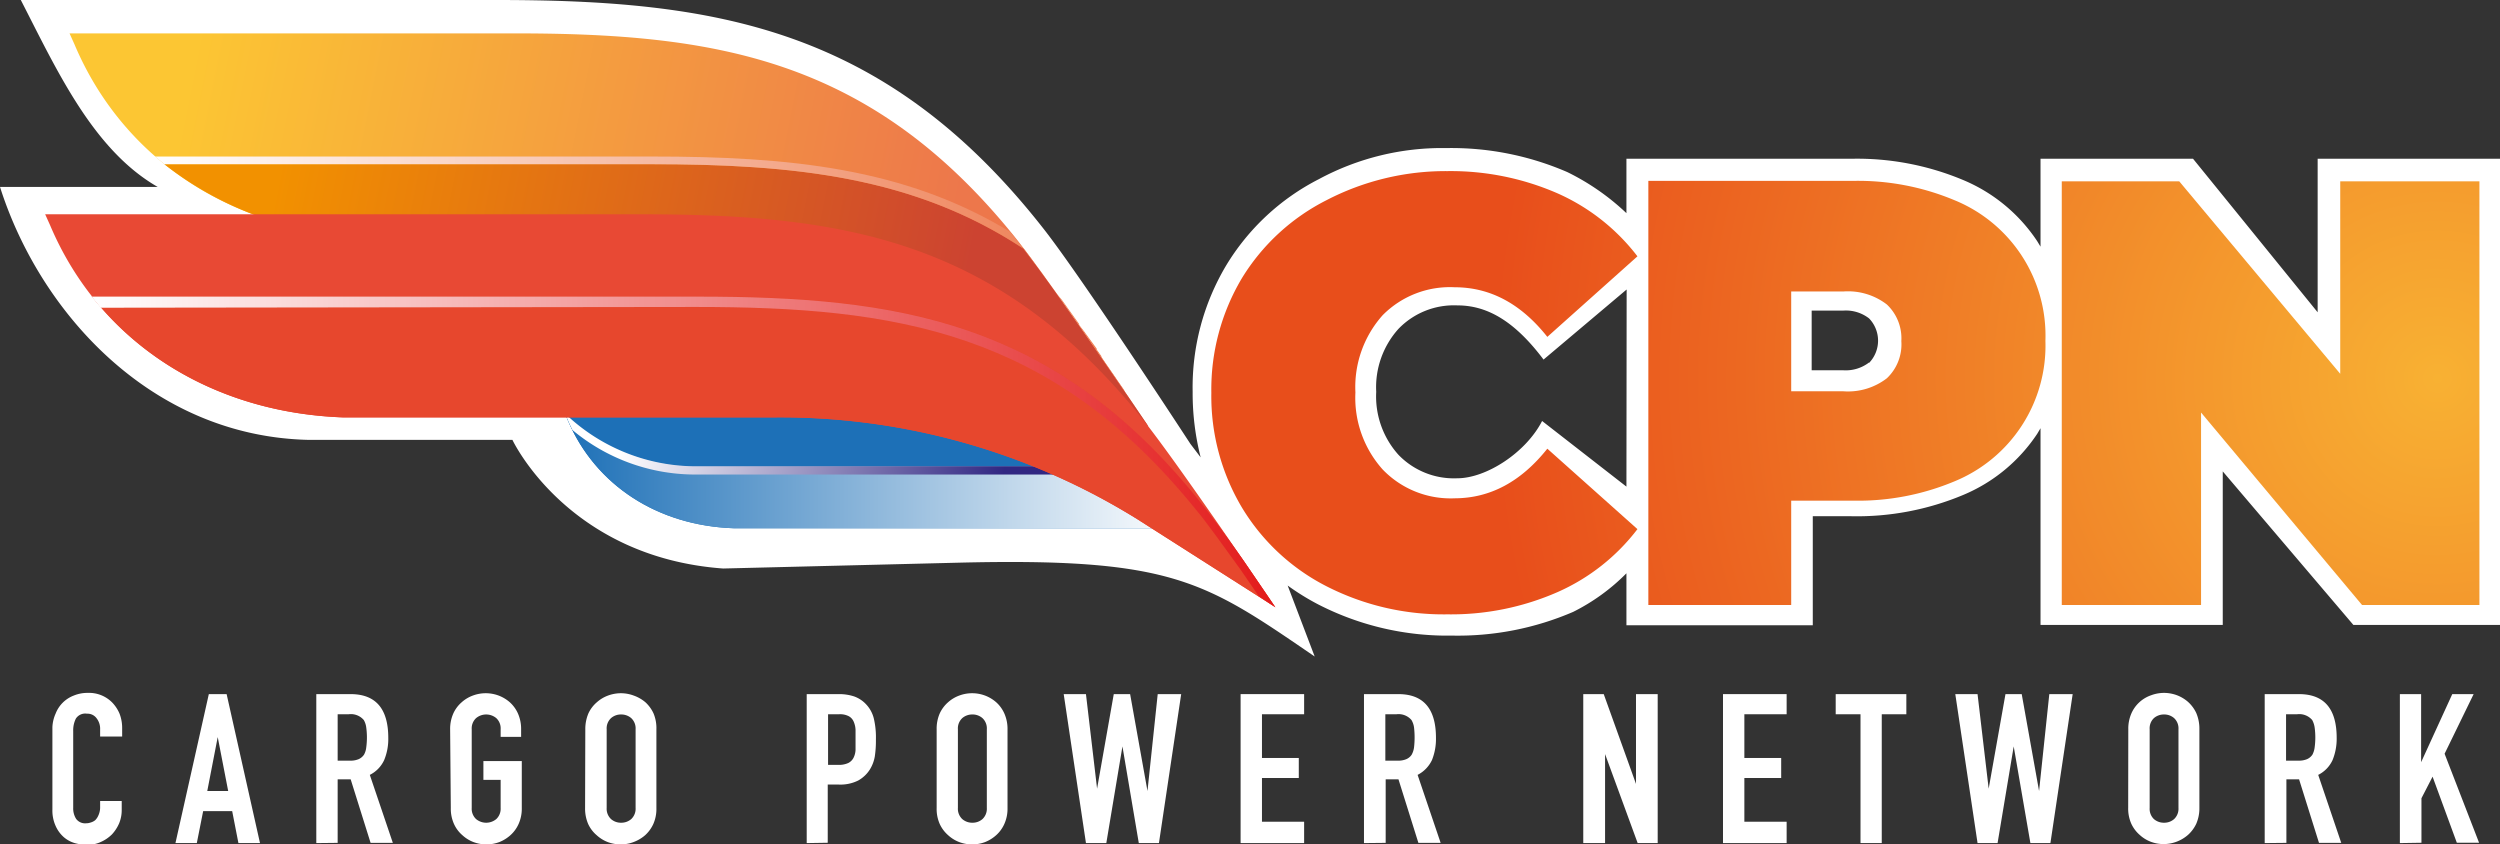 <svg xmlns="http://www.w3.org/2000/svg" xmlns:xlink="http://www.w3.org/1999/xlink" viewBox="0 0 224.71 75.9"><rect x="0" y="0" width="224.71" height="75.9" fill="#333333" stroke="none"/><defs><style>.cls-1{isolation:isolate;}.cls-2{fill:#fff;}.cls-3{fill:url(#Adsız_degrade_22);}.cls-4{fill:url(#Adsız_degrade_50);}.cls-10,.cls-13,.cls-5{mix-blend-mode:screen;}.cls-12,.cls-6,.cls-7,.cls-9{mix-blend-mode:multiply;}.cls-6{fill:url(#Adsız_degrade_54);}.cls-7{fill:url(#Adsız_degrade_54-2);}.cls-8{fill:#1d70b7;}.cls-9{fill:url(#Adsız_degrade_13);}.cls-10{fill:url(#Adsız_degrade_39);}.cls-11{fill:#e84934;}.cls-12{fill:#e7472d;}.cls-13{fill:url(#Adsız_degrade_48);}.cls-14{fill:url(#Adsız_degrade_14);}</style><linearGradient id="Adsız_degrade_22" x1="38.29" y1="20.66" x2="109.78" y2="20.66" gradientTransform="matrix(1, 0, -0.2, 1, -19.92, 0)" gradientUnits="userSpaceOnUse"><stop offset="0" stop-color="#fcc633"/><stop offset="1" stop-color="#ed774b"/></linearGradient><linearGradient id="Adsız_degrade_50" x1="47.95" y1="26.53" x2="111.97" y2="26.53" gradientTransform="matrix(1, 0, -0.2, 1, -19.92, 0)" gradientUnits="userSpaceOnUse"><stop offset="0" stop-color="#f29100"/><stop offset="1" stop-color="#cc4331"/></linearGradient><linearGradient id="Adsız_degrade_54" x1="102.27" y1="36.92" x2="102.28" y2="36.92" gradientUnits="userSpaceOnUse"><stop offset="0" stop-color="#fff"/><stop offset="1" stop-color="#ed7749"/></linearGradient><linearGradient id="Adsız_degrade_54-2" x1="13.94" y1="25.46" x2="102.22" y2="25.46" xlink:href="#Adsız_degrade_54"/><linearGradient id="Adsız_degrade_13" x1="50.79" y1="42.33" x2="106.34" y2="42.33" gradientUnits="userSpaceOnUse"><stop offset="0" stop-color="#1d70b7"/><stop offset="1" stop-color="#fff"/></linearGradient><linearGradient id="Adsız_degrade_39" x1="83.74" y1="39.93" x2="118.67" y2="39.93" gradientTransform="matrix(1, 0, -0.2, 1, -19.92, 0)" gradientUnits="userSpaceOnUse"><stop offset="0" stop-color="#fff"/><stop offset="1" stop-color="#312782"/></linearGradient><linearGradient id="Adsız_degrade_48" x1="8.23" y1="40.59" x2="114.61" y2="40.59" gradientUnits="userSpaceOnUse"><stop offset="0" stop-color="#fff"/><stop offset="1" stop-color="#e31b1b"/></linearGradient><radialGradient id="Adsız_degrade_14" cx="219.08" cy="34.01" r="160.22" gradientUnits="userSpaceOnUse"><stop offset="0" stop-color="#f8b133"/><stop offset="0.53" stop-color="#e84e1b"/></radialGradient></defs><title>dark-cpn</title><g class="cls-1"><g id="katman_2" data-name="katman 2"><g id="katman_1-2" data-name="katman 1"><path class="cls-2" d="M208.32,14.27v13.8l-11.2-13.8H183.41v7.9l-.29-.48a14.85,14.85,0,0,0-6.64-5.5,24.69,24.69,0,0,0-10.12-1.92H146.19v4.89a21.34,21.34,0,0,0-5.31-3.69A26.2,26.2,0,0,0,130,13.31a23.33,23.33,0,0,0-11.45,2.79,20.76,20.76,0,0,0-8.35,7.78,21.42,21.42,0,0,0-3,11.34,23.47,23.47,0,0,0,.72,5.89L107,39.9h0S97.43,25.22,93.86,20.64C79.64,2.44,64.28,0,44.58,0H1.87c3.25,6.33,6.49,13.46,12.3,16.8H0C3.55,28,13.54,39.26,27.82,39.54H46.06S51,50.08,65,51.1l21-.52c19.46-.49,22.29,1.68,32.17,8.43l-2.43-6.38a22.12,22.12,0,0,0,2.77,1.71,25.4,25.4,0,0,0,12,2.79A26.2,26.2,0,0,0,141.4,55a18.09,18.09,0,0,0,4.79-3.47v4.67h16.75V46.4h3.42a24.69,24.69,0,0,0,10.12-1.92,14.85,14.85,0,0,0,6.64-5.5l.29-.49V56.17h16.38V42.37l11.74,13.8h13.18V14.27ZM146.19,43.74l-7.58-5.9c-1.44,2.82-5,5.15-7.63,5.15a6.92,6.92,0,0,1-5.28-2.11,7.84,7.84,0,0,1-2-5.66,7.84,7.84,0,0,1,2-5.66A6.92,6.92,0,0,1,131,27.45c2.61,0,5.09,1.34,7.74,4.87l7.47-6.3ZM168,32.58a3.45,3.45,0,0,1-2.35.7h-2.81V27.92h2.81a3.4,3.4,0,0,1,2.35.7,2.88,2.88,0,0,1,0,4Z"/><path class="cls-2" d="M10.94,72v.83A3.1,3.1,0,0,1,10.71,74a3.47,3.47,0,0,1-.65,1,3.33,3.33,0,0,1-1,.68,2.84,2.84,0,0,1-1.2.26,4.35,4.35,0,0,1-1.11-.15,2.65,2.65,0,0,1-1-.53,2.91,2.91,0,0,1-.74-1,3.36,3.36,0,0,1-.3-1.51V65.36A3.31,3.31,0,0,1,5,64.14a2.83,2.83,0,0,1,1.63-1.62,3.23,3.23,0,0,1,1.27-.24,2.92,2.92,0,0,1,2.2.88,3.29,3.29,0,0,1,.65,1,3.57,3.57,0,0,1,.23,1.29v.75H9v-.64a1.52,1.52,0,0,0-.32-1,1,1,0,0,0-.86-.41,1,1,0,0,0-1,.44,2.35,2.35,0,0,0-.24,1.12V72.6a1.76,1.76,0,0,0,.26,1,1,1,0,0,0,.91.4,1.21,1.21,0,0,0,.4-.07,1.14,1.14,0,0,0,.41-.21,1.34,1.34,0,0,0,.28-.42A1.75,1.75,0,0,0,9,72.62V72Z"/><path class="cls-2" d="M15.77,75.78l3-13.39h1.6l3,13.39H21.43l-.56-2.87H18.26l-.57,2.87Zm4.74-4.68-.94-4.85h0l-.94,4.85Z"/><path class="cls-2" d="M28.43,75.78V62.39h3.08q3.39,0,3.39,3.93a4.93,4.93,0,0,1-.37,2,2.8,2.8,0,0,1-1.29,1.33l2.07,6.11h-2l-1.79-5.71H30.35v5.71ZM30.35,64.2v4.17h1.09a1.84,1.84,0,0,0,.81-.14,1.15,1.15,0,0,0,.47-.4,1.72,1.72,0,0,0,.2-.65,6.71,6.71,0,0,0,0-1.79,1.77,1.77,0,0,0-.22-.67,1.53,1.53,0,0,0-1.36-.52Z"/><path class="cls-2" d="M40.46,65.55a3.41,3.41,0,0,1,.29-1.43,2.92,2.92,0,0,1,.75-1,3.09,3.09,0,0,1,1-.6,3.31,3.31,0,0,1,2.32,0,3.28,3.28,0,0,1,1,.6,3,3,0,0,1,.73,1,3.41,3.41,0,0,1,.29,1.43v.68H45v-.68a1.26,1.26,0,0,0-.39-1,1.42,1.42,0,0,0-1.82,0,1.26,1.26,0,0,0-.39,1v7.07a1.27,1.27,0,0,0,.39,1,1.42,1.42,0,0,0,1.82,0,1.27,1.27,0,0,0,.39-1V70.1H43.45V68.41H46.9v4.21a3.35,3.35,0,0,1-.29,1.45,3,3,0,0,1-.73,1,3.34,3.34,0,0,1-1,.62,3.31,3.31,0,0,1-2.32,0,3.14,3.14,0,0,1-1-.62,2.9,2.9,0,0,1-.75-1,3.35,3.35,0,0,1-.29-1.45Z"/><path class="cls-2" d="M52.61,65.55a3.58,3.58,0,0,1,.28-1.43,2.94,2.94,0,0,1,.76-1,3.09,3.09,0,0,1,1-.6,3.35,3.35,0,0,1,1.16-.21,3.29,3.29,0,0,1,1.15.21,3.33,3.33,0,0,1,1.05.6,3.14,3.14,0,0,1,.73,1A3.41,3.41,0,0,1,59,65.55v7.07a3.35,3.35,0,0,1-.28,1.45,3.12,3.12,0,0,1-.73,1,3.39,3.39,0,0,1-1.05.62,3.29,3.29,0,0,1-1.15.21,3.35,3.35,0,0,1-1.16-.21,3.14,3.14,0,0,1-1-.62,2.92,2.92,0,0,1-.76-1,3.5,3.5,0,0,1-.28-1.45Zm1.92,7.07a1.27,1.27,0,0,0,.39,1,1.34,1.34,0,0,0,.91.33,1.36,1.36,0,0,0,.91-.33,1.27,1.27,0,0,0,.39-1V65.55a1.26,1.26,0,0,0-.39-1,1.36,1.36,0,0,0-.91-.33,1.34,1.34,0,0,0-.91.33,1.26,1.26,0,0,0-.39,1Z"/><path class="cls-2" d="M72.51,75.78V62.39h2.87a4.29,4.29,0,0,1,1.4.21,2.72,2.72,0,0,1,1.09.73,2.83,2.83,0,0,1,.67,1.24,7.41,7.41,0,0,1,.19,1.9,9.47,9.47,0,0,1-.1,1.53,3.28,3.28,0,0,1-.44,1.16,2.91,2.91,0,0,1-1.06,1,3.59,3.59,0,0,1-1.73.36h-1v5.23ZM74.43,64.2v4.55h.92a2,2,0,0,0,.9-.17,1.07,1.07,0,0,0,.47-.47,1.75,1.75,0,0,0,.18-.7c0-.27,0-.58,0-.92s0-.61,0-.89a2.06,2.06,0,0,0-.17-.74,1,1,0,0,0-.45-.49,1.72,1.72,0,0,0-.87-.17Z"/><path class="cls-2" d="M84.19,65.55a3.41,3.41,0,0,1,.28-1.43,3,3,0,0,1,.75-1,3.09,3.09,0,0,1,1-.6,3.31,3.31,0,0,1,2.32,0,3.28,3.28,0,0,1,1,.6,3,3,0,0,1,.73,1,3.41,3.41,0,0,1,.29,1.43v7.07a3.35,3.35,0,0,1-.29,1.45,3,3,0,0,1-.73,1,3.34,3.34,0,0,1-1,.62,3.31,3.31,0,0,1-2.32,0,3.14,3.14,0,0,1-1-.62,3,3,0,0,1-.75-1,3.35,3.35,0,0,1-.28-1.45Zm1.91,7.07a1.27,1.27,0,0,0,.39,1,1.36,1.36,0,0,0,.91.33,1.34,1.34,0,0,0,.91-.33,1.27,1.27,0,0,0,.39-1V65.55a1.26,1.26,0,0,0-.39-1,1.34,1.34,0,0,0-.91-.33,1.36,1.36,0,0,0-.91.33,1.26,1.26,0,0,0-.39,1Z"/><path class="cls-2" d="M106.17,62.39l-2,13.39h-1.81l-1.47-8.69h0l-1.45,8.69H97.61l-2-13.39h2l1,8.5h0l1.5-8.5h1.47l1.56,8.71h0l.92-8.71Z"/><path class="cls-2" d="M111.51,75.78V62.39h5.71V64.2h-3.79v3.93h3.31v1.8h-3.31v3.93h3.79v1.92Z"/><path class="cls-2" d="M122.6,75.78V62.39h3.09q3.38,0,3.38,3.93a5.1,5.1,0,0,1-.36,2,2.9,2.9,0,0,1-1.29,1.33l2.07,6.11h-2l-1.79-5.71h-1.15v5.71Zm1.92-11.58v4.17h1.09a1.84,1.84,0,0,0,.81-.14,1.09,1.09,0,0,0,.47-.4,1.91,1.91,0,0,0,.21-.65,8,8,0,0,0,0-1.79,1.77,1.77,0,0,0-.23-.67,1.53,1.53,0,0,0-1.35-.52Z"/><path class="cls-2" d="M142.31,75.78V62.39h1.84l2.9,8.07h0V62.39H149V75.78h-1.8l-2.93-8h0v8Z"/><path class="cls-2" d="M154.87,75.78V62.39h5.72V64.2h-3.8v3.93h3.31v1.8h-3.31v3.93h3.8v1.92Z"/><path class="cls-2" d="M167.23,75.78V64.2H165V62.39h6.35V64.2h-2.21V75.78Z"/><path class="cls-2" d="M186.3,62.39l-2,13.39h-1.8L181,67.09h0l-1.45,8.69h-1.8l-2-13.39h2l1,8.5h0l1.51-8.5h1.46l1.56,8.71h0l.92-8.71Z"/><path class="cls-2" d="M191.3,65.55a3.41,3.41,0,0,1,.28-1.43,3,3,0,0,1,1.78-1.63,3.29,3.29,0,0,1,1.15-.21,3.35,3.35,0,0,1,1.16.21,3.28,3.28,0,0,1,1,.6,3.16,3.16,0,0,1,.74,1,3.58,3.58,0,0,1,.28,1.43v7.07a3.5,3.5,0,0,1-.28,1.45,3.14,3.14,0,0,1-.74,1,3.35,3.35,0,0,1-2.2.83,3.29,3.29,0,0,1-1.15-.21,3.08,3.08,0,0,1-1-.62,3,3,0,0,1-.75-1,3.35,3.35,0,0,1-.28-1.45Zm1.92,7.07a1.27,1.27,0,0,0,.38,1,1.36,1.36,0,0,0,.91.33,1.34,1.34,0,0,0,.91-.33,1.27,1.27,0,0,0,.39-1V65.55a1.26,1.26,0,0,0-.39-1,1.34,1.34,0,0,0-.91-.33,1.36,1.36,0,0,0-.91.33,1.26,1.26,0,0,0-.38,1Z"/><path class="cls-2" d="M203.56,75.78V62.39h3.08q3.39,0,3.39,3.93a5.1,5.1,0,0,1-.37,2,2.8,2.8,0,0,1-1.29,1.33l2.07,6.11h-2l-1.79-5.71h-1.14v5.71Zm1.92-11.58v4.17h1.09a1.9,1.9,0,0,0,.81-.14,1.15,1.15,0,0,0,.47-.4,1.91,1.91,0,0,0,.2-.65,6.71,6.71,0,0,0,0-1.79,2,2,0,0,0-.22-.67,1.53,1.53,0,0,0-1.36-.52Z"/><path class="cls-2" d="M215.71,75.78V62.39h1.91v6.12h0l2.8-6.12h1.92l-2.61,5.36,3.1,8h-2l-2.18-5.94-1,1.94v4Z"/><path class="cls-3" d="M91.19,21.27C78.21,5.17,64.18,3,46.2,3H6.25l.45,1C11.1,14.4,21,20.85,33.09,21.27H57.93A60.78,60.78,0,0,1,90.8,30.4l12.41,7.91S94.45,25.32,91.19,21.27Z"/><path class="cls-4" d="M58.5,14.76H14.77a30.67,30.67,0,0,0,18.32,6.51H57.93A60.78,60.78,0,0,1,90.8,30.4l12.41,7.91S95.76,27.26,92,22.37C82.17,15.86,71.34,14.76,58.5,14.76Z"/><g class="cls-5"><path class="cls-6" d="M102.28,36.93Z"/><path class="cls-7" d="M58.63,14.07H13.94l.83.69H58.5c12.84,0,23.67,1.1,33.54,7.61,2.89,3.8,8,11.32,10.18,14.48-.06-.1-.14-.2-.21-.31l-.05-.08c-.22-.32-.46-.66-.71-1l-.09-.13L101,35l-.17-.24-.17-.25-.26-.37-.12-.19-.41-.59,0,0-.38-.55-.13-.19-.36-.53,0-.07c-.14-.2-.28-.41-.43-.61l0-.08-1-1.37-.06-.09L97,29.21l0-.08-1-1.4,0,0-.44-.62-.1-.14L95,26.42l-.11-.15c-.3-.43-.6-.85-.9-1.25l-.08-.13-.34-.47-.12-.16-.31-.42L93,23.7l-.39-.52v0l-.37-.5-.09-.12-.26-.34-.11-.14-.23-.3-.1-.12-.29-.37-.38-.46C81.31,15.08,70.89,14.07,58.63,14.07Z"/></g><path class="cls-8" d="M65.92,47.48c-6.82-.24-12.4-3.87-14.88-9.7l-.25-.59H81c10.14,0,19.13,3.69,25.37,10.29Z"/><path class="cls-9" d="M99.31,41.93h-37a17,17,0,0,1-11.52-4.74h0l.25.59c2.48,5.83,8.06,9.46,14.88,9.7h40.42A31.52,31.52,0,0,0,99.31,41.93Z"/><path class="cls-10" d="M51.45,38.65a17.21,17.21,0,0,0,10.73,4h38.33c-.4-.26-.79-.5-1.2-.74h-37a17,17,0,0,1-11.52-4.74h0l.25.59C51.17,38.07,51.31,38.36,51.45,38.65Z"/><path class="cls-11" d="M102.58,37.52c-13-16.1-27-18.26-45-18.26H4.06l.45,1C8.91,30.65,18.8,37.1,30.9,37.52H69.32a60.79,60.79,0,0,1,32.88,9.13l12.41,7.91S105.85,41.57,102.58,37.52Z"/><path class="cls-12" d="M114.61,54.56s-1.23-1.82-2.94-4.31c-1.55-2.2-3-4.18-4-5.38-13-16.1-27-18.25-45-18.25H8.23c5.2,6.6,13.27,10.57,22.67,10.9H69.32a60.79,60.79,0,0,1,32.88,9.13Z"/><path class="cls-13" d="M62.52,27.59c18,0,32,2.15,45,18.25,1,1.2,2.41,3.18,4,5.38l1.63,2.38,1.5,1s-1.23-1.82-2.94-4.31c-1.55-2.2-3-4.18-4-5.38-13-16.1-27-18.25-45-18.25H8.23l.81,1Z"/><path class="cls-14" d="M130.75,25.82q4.8,0,8.33,4.46l8.1-7.24A18.44,18.44,0,0,0,140,17.38a24,24,0,0,0-9.9-2A23.24,23.24,0,0,0,119.22,18,18.92,18.92,0,0,0,111.63,25a19.53,19.53,0,0,0-2.75,10.31,19.56,19.56,0,0,0,2.75,10.31,18.9,18.9,0,0,0,7.59,7.07,23.12,23.12,0,0,0,10.88,2.53,23.8,23.8,0,0,0,9.9-2,18.35,18.35,0,0,0,7.18-5.66l-8.1-7.23q-3.54,4.45-8.33,4.46a8.47,8.47,0,0,1-6.47-2.59,9.66,9.66,0,0,1-2.45-6.93,9.69,9.69,0,0,1,2.45-6.94A8.5,8.5,0,0,1,130.75,25.82Z"/><path class="cls-14" d="M175.69,18a22.46,22.46,0,0,0-9.19-1.74H148.16V54.38H161V45h5.5a22.46,22.46,0,0,0,9.19-1.74,13.18,13.18,0,0,0,8.16-12.62A13.15,13.15,0,0,0,175.69,18ZM169.6,34a5.72,5.72,0,0,1-3.92,1.17H161V26.2h4.68a5.72,5.72,0,0,1,3.92,1.17,4.18,4.18,0,0,1,1.3,3.29A4.19,4.19,0,0,1,169.6,34Z"/><polygon class="cls-14" points="210.35 16.3 210.35 33.6 195.88 16.3 185.32 16.3 185.32 54.38 197.84 54.38 197.84 37.08 212.31 54.38 222.86 54.38 222.86 16.3 210.35 16.3"/></g></g></g></svg>
